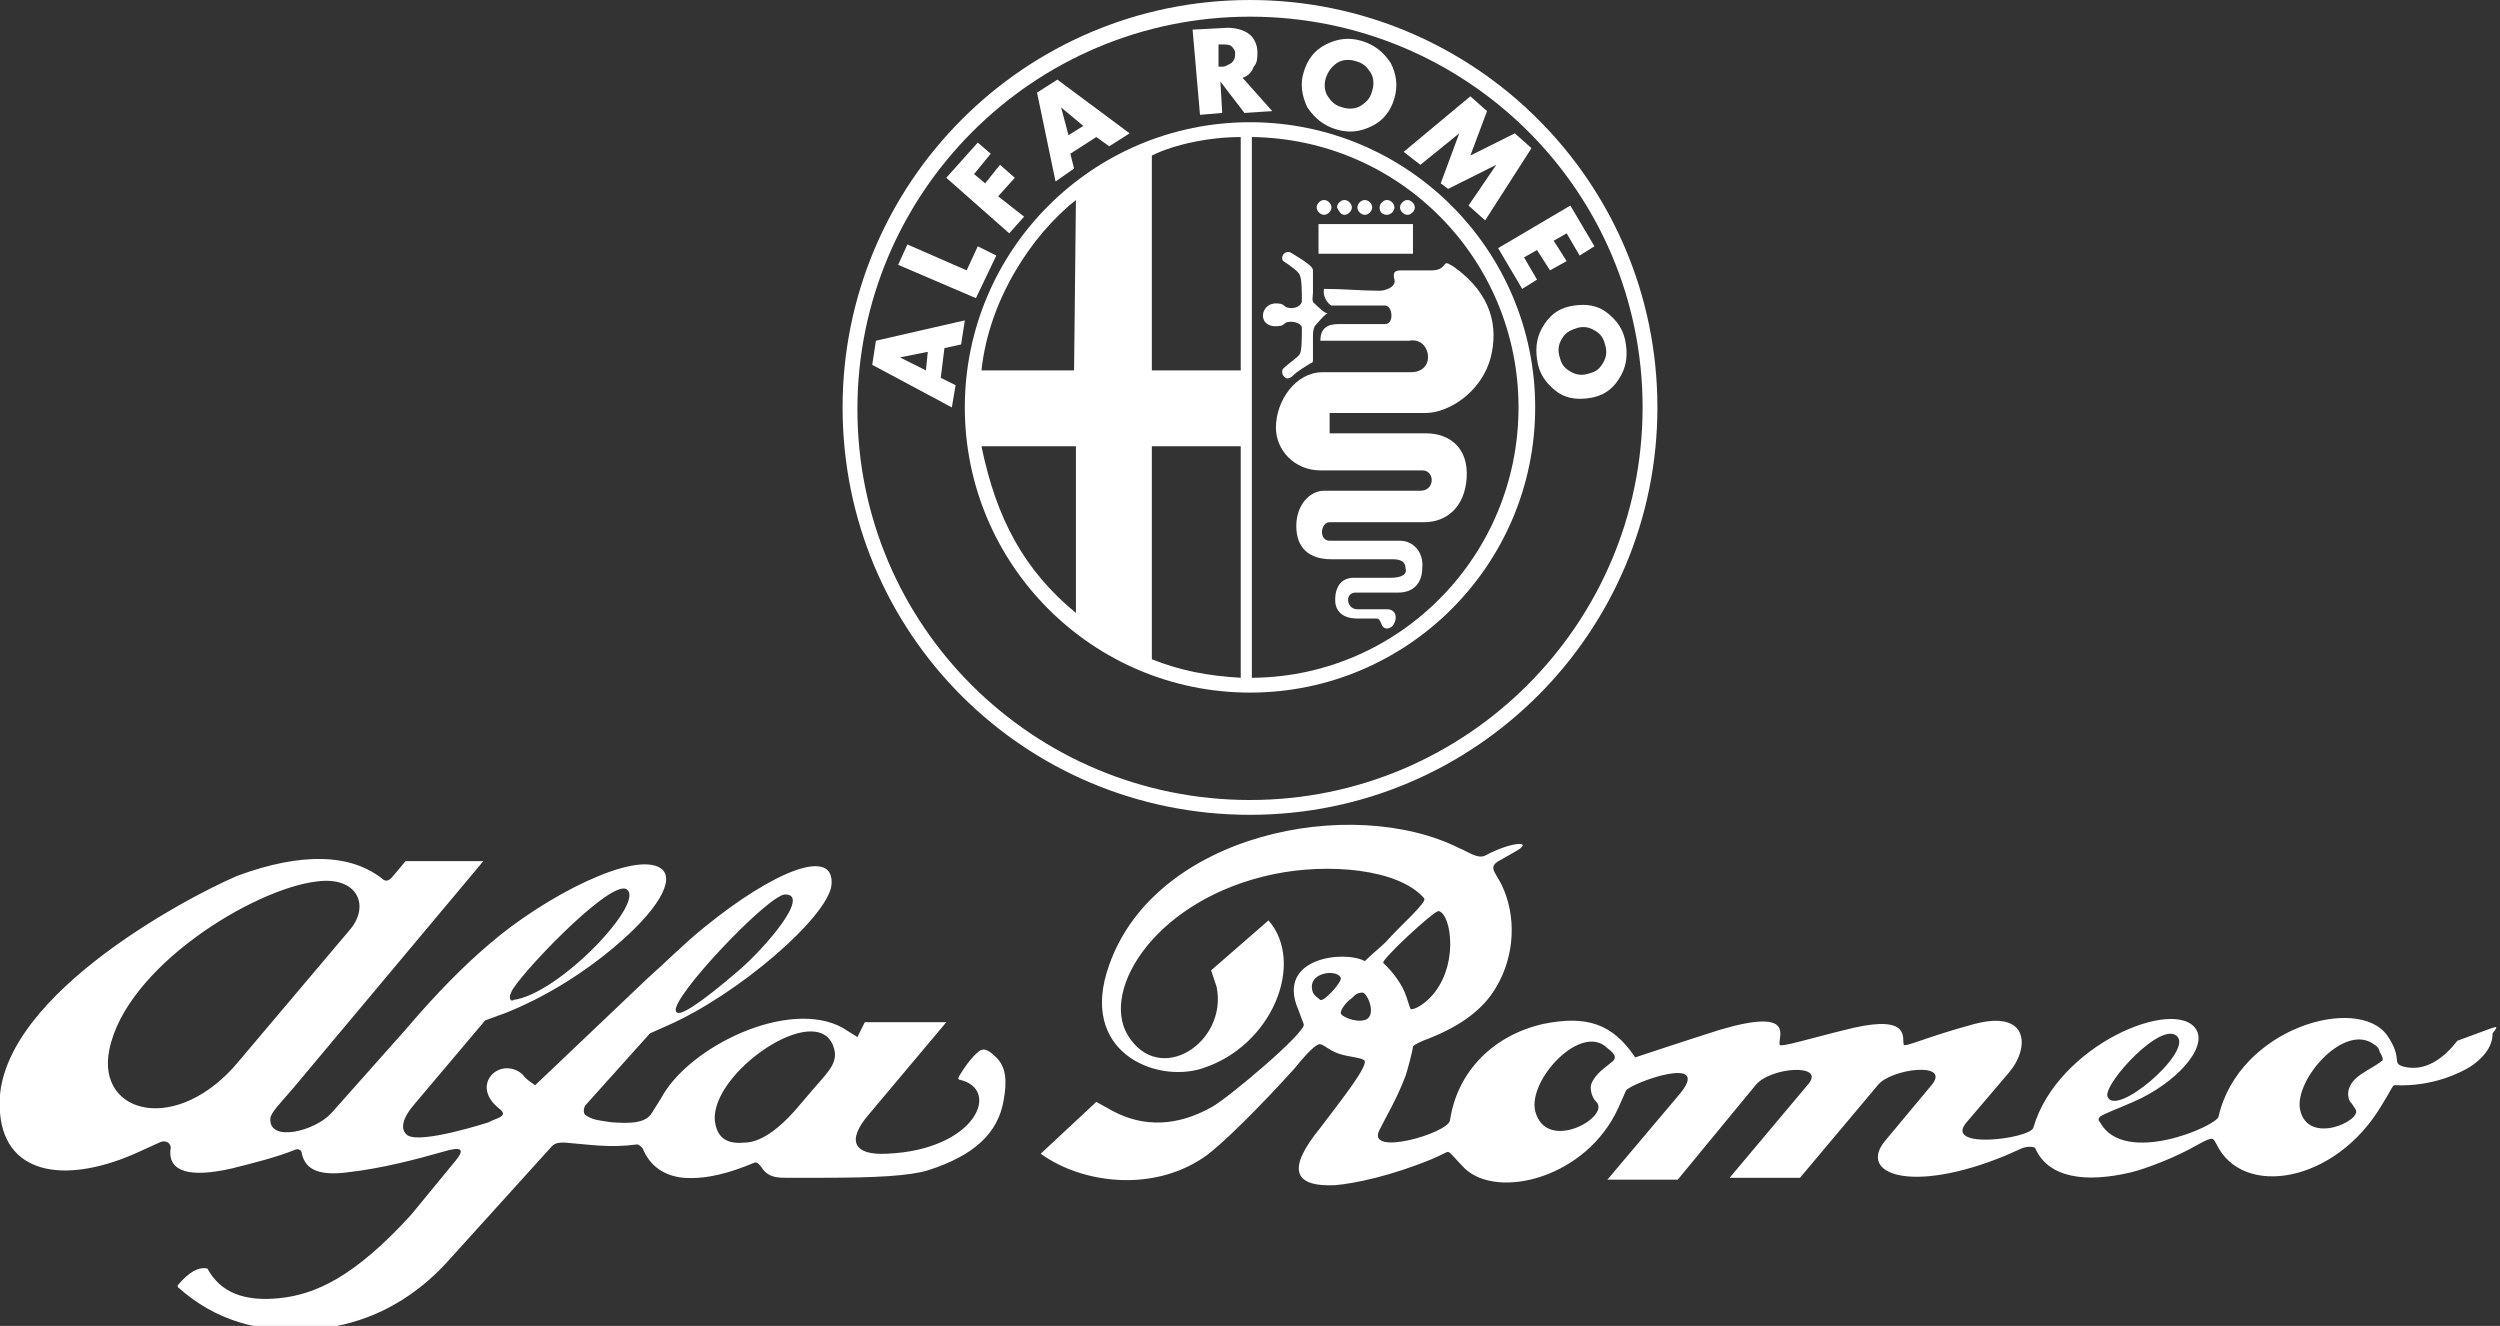 <?xml version="1.0" encoding="UTF-8"?>
<svg xmlns="http://www.w3.org/2000/svg" version="1.1" x="0" y="0" viewBox="0 0 135 71.6" xml:space="preserve">
  <rect x="0" y="0" width="135" height="71.6" fill="#333333" stroke="none"/>
  <style>.st1,.st2{fill:white}.st2{fill-rule:evenodd;clip-rule:evenodd}</style>
    <path class="st1" d="M53.8 57.1c-.3-.3-.6-.5-.8-.4-.1 0-.6.4-1.2 1.4-.1.2 0 .2 0 .2 2.3.5.9 3.8-3.9 4-1.8.1-2.2-.7-1-2.1l4.2-5h-4.4l-.4.8-.8-.5c-2.9-1.6-8.3 1-9.8 3.8l-.5.8c-.3.5-1 .6-2.2.5-.6-.1-1-.1-1.4-.4-.1-.1-.1-.3 0-.5l3.5-3.9.9-.4c3.9-1.7 8.7-5.9 8.9-7.6.2-2.1-3.1-.8-6.9 2.3-1 .8-2.2 2-3 2.7l-6.1 5.8s-.5-.3-.7-.6c-1.2-1-2.9.6-1.2 1.9.5.4-.3.5-.6.7 0 0-3.7 1.2-4.4.7-.4-.3-.3-.9.4-1.7l3.8-4.5 1.1-.4c2-.8 4-2 5.8-3.5 2.4-2 3.4-3.7 2.6-4.3-1.4-1-6.3 1.5-9.3 4.1-1.3 1.1-2.8 2.6-4.5 4.6l-4 4.5c-.9 1-3.4 1.6-3.3.3 0-.3.6-.9 1.2-1.6l10.3-12.3h-4.2l-.5.6c-.2.2-.4.6-.7.4-1.7-1.4-4.4-1.5-7.9-.2C10 48.5-.6 54.1 0 60.1c.3 3.5 3.8 3.8 7.5 2.1l1.1-.5c.4-.2.7.1.6.4-.1 1.2 1.1 1.5 3.3 1 1.2-.3 2.4-.6 3.4-1 .2-.1.4 0 .4.2.2.9 1 1.2 2.5 1 1.8-.2 3.7-.7 5.1-1.1 1-.3 1.3-.2.6.6l-2.3 2.8c-3.1 3.4-5.2 4.3-7.1 4.5-1.9.2-3.2-.3-3.9-1.6-.5-.1-1 .2-1.6.9v.1c2 1.8 4.4 2.5 7.3 2.3 2-.2 4.7-.9 7.2-3.6l5.7-6.3c.2-.2.4-.2.7-.2 1.3.1 2.4.3 3.9.1.1 0 .2.1.3.2.4 1 1.2 1.5 2.2 1.6 1.3.1 2.6-.3 3.8-.8.2-.1.3.1.4.2.3.5.7.6 1.3.6h2c2.9 0 4.7-.1 5.7-.4 2.5-.8 3.8-2 4.1-3.8.2-1.1.1-1.8-.4-2.3zm-11.4-8.8c1.4 0-1.1 2.9-2.5 4.1-2.1 1.8-3.3 2.6-3.4 2.2-.3-.7 5-6.3 5.9-6.3zm-14.8 5.3c.2-.7 5.2-6 6.2-5.6 1.2.6-3.6 5.7-6.1 6 0 .1-.3 0-.1-.4zM5.9 56.7c.9-4.5 7.8-8.7 11.2-9.1 2.2-.3 2.9 1.3 1.8 2.6l-6 7.1c-3.3 4-7.7 2.9-7-.6zm38.2 1.9L42.9 60c-.8.9-1.8 1.7-2.7 1.7-1 .1-1.5-.3-1.6-1.2-.2-2.6 5.5-6.5 6.4-4 .3.8-.2 1.3-.9 2.1zm90.5-3.1l-1.9.7c-.7.9-1.7 1.7-2.9 1.4-.7-.2 0-.4-.9-1.7-1.6-2.2-8-.4-9.1 4.4-.1.5-5.1 2.7-6.4.3-.1-.1-.1-.2 0-.3.3-.2.9-.4 1.8-.8 2.3-1 4-2.9 3.4-3.9-1.1-1.8-7.5.8-8.8 5.3-.2.6-4.9 1.2-3.6-.3l2.3-2.7c1.1-1.3 1.1-3.4-1.9-2.6-2.6.7-3.8 1.3-3.8 1.1-.1-.3.4-1.6-2.7-.9-2.5.6-4 1.1-4 .9-.1-.4.9-2-3.2-.8-2.2.7-4.3 1.4-4.6 1.5-1.2-1.8-2.6-2.3-5-1.8-2.6.6-4.6 2.5-5 5.2-.1.7-4.6 2-3.8.5.4-.8.9-1.6 1.4-2.9.1-.3.4-1.4.4-1.6.1-.1.5-.3.8-.4 1.8-.7 3-1.6 3.7-2.8 1-1.7 1.1-3.8.3-5.5-.4-.8-.8-1 0-1.4l.7-.4c1.1-.6-.1-.6-1.6.2-.4.2-.9-.2-1.4-.4-5.8-2.9-16.4-.8-18.9 6.3-1.7 4.7 2.5 6.4 5 5.6 3.8-1.2 5.6-5.7 3.6-8l-3.1 2.7.3.9c.6 3-3.1 5.4-4.8 2.6-1.5-2.5 1.6-7.4 7.9-8.7 2.9-.6 6.7-.3 8.1 1.3.2.2-1.2 1.4-2.1 2.4-.2.2-.8.7-1.1 1-1.1-.6-4.8-.2-3.6 2.6l.3.8c.2.4-4.2 4.1-5 4.5-1.8 1-3.6 1.1-5.3.2l-.9-.5-3 2.8c2.2 1.6 6 2.1 8.8.2.9-.6 3.1-2.8 4.9-4.8.4-.5 1-1.2 1.3-1.3.2-.1.5.3 1.1.5.6.2 1.3.2 1.4.4.1.4-1.5 2.4-2.4 3.6-1.8 2.2-1.5 3.2.8 3.1 1.1-.1 3-.5 5.2-1.4.7-.3.8-.4.9-.4.1 0 .5.5.9.9 1.8 1.7 6.6.5 8.3-3.3l.4-.9c.2-.4 4.9-2.1 2.8.3l-3.8 4.5h3.8l4.2-5.1c.8-1 3.9-1.2 2.8 0l-4.2 5h3.8l4.2-5c.7-.9 4-1.3 2.9 0l-2.5 3c-1.5 1.8 1.4 2.9 6.5.8l.9-.4c.3-.1.6-.1.7 0 .7 1.6 2.7 1.9 5.2 1.3.8-.2 2.4-.8 3.6-1.5.9-.5.8-.3 1 0 1.4 2.9 6.4 2.1 8.9-2.1.5-.8.6-1.1.7-1.1 2.1.1 3.6-.7 4.1-1 .6-.4 1.2-1 1.2-1.8.4-.5.1-.3 0-.3zm-17 .5c.7.9-3.4 4.4-3.8 3.2-.2-.7 3-4.2 3.8-3.2zm-39.9-6.8c.7.2 1.1 3.1-.5 4.7-.4.4-.8.6-1 .6-.1 0-.2-.8-.6-1.4-.3-.5-.6-.8-.9-1.1-.2-.1 2.8-2.9 3-2.8zM71.3 54c-.1-.1-.3-.2-.4-.4-.4-1.1 1.3-1.3 1.5-.8.1.2-.9 1.3-1.1 1.2zm2.3 1.1c-.4.1-1.2-.2-1.2-.4s.3-.6.6-.8c.2-.2.3-.3.6-.3.3.1.8 1.4 0 1.5zm13.5 2.2l-.5.4c-.5.4-.7.8-.7 1 0 .3.1.6.3.8.8.8-2.7 2.8-3.3.5-.4-1.7 2.5-4.8 3.9-3.4.4.3.5.5.3.7zm41.5 0c-.6.5-1.7.8-1.8 1.7 0 .2 0 .4.2.6l.2.3c.4.6-2.6 2-3 0-.3-1.6 2.4-4.7 4-3.5.2.1.3.3.3.4.2.3.2.5.1.5z"></path>
    <path class="st2" d="M67.5 44c12.2 0 22-9.9 22-22 0-12.2-9.9-22-22-22-12.2 0-22 9.9-22 22 0 12.2 9.8 22 22 22zm0-.8c11.7 0 21.2-9.5 21.2-21.2S79.2.9 67.5.9s-21.2 9.5-21.2 21.2 9.5 21.1 21.2 21.1z"></path>
    <path class="st2" d="M67.5 37.4c8.5 0 15.4-6.9 15.4-15.4S76 6.6 67.5 6.6 52.1 13.5 52.1 22 59 37.4 67.5 37.4zm.2-.8C75.6 36.5 82 30 82 22S75.6 7.5 67.6 7.4v29.2h.1zM67 7.4c-1.7 0-3.6.4-4.8 1V20H67V7.4zm0 16.7h-4.8v11.5c1.5.6 3 .9 4.8 1V24.1zm-8.9-13.3c-2.4 1.9-4.7 5.4-5.1 9.2h5l.1-9.2zM53 24.1c.8 3.9 2.3 6.7 5.1 9v-9H53z"></path>
    <path class="st2" d="M71 16.4c-.2-.1-.1-.4-.1-.6v-1.2c0-.1-.1-.2-.1-.2-.3-.3-.7-.5-1-.7-.4-.3-.7.2-.5.4.3.2.9.6.9.8.1.2.1.9.1 1.4-.1.3-.5.4-.8.3-.1 0-.2-.2-.4-.2-1.1-.2-1.3 1.4 0 1.2.2 0 .3-.2.4-.2.4-.1.8.1.8.3 0 .5 0 1.2-.1 1.4-.1.2-.6.5-.9.8-.2.2.1.8.5.4.3-.3.7-.5 1-.7.1 0 .1-.1.1-.2v-1.2c0-.2 0-.4.1-.6.2-.2.4-.5.7-.7-.1.1-.6-.4-.7-.5z"></path>
    <path class="st2" d="M71.5 15.6c1.1 0 2 .1 3 .1.3 0 .9-.2.8-.6-.1-.4 0-.5.4-.5h1.6c.5 0 .6-.2.7-.3.1-.2.3 0 .5.1 2.1 1.5 2.4 3.3 2 4.9-.5 1.9-2.3 3-3.5 3h-5.2v1.1H77c1.3 0 2.3.8 2.2 2.4-.1 1.6-1.1 2.4-2.3 2.4h-5.1c-.5 0-.6 1 0 1h3.8c.7 0 1.3.6 1.2 1.5 0 .7-.4 1.3-1.3 1.3h-2.3c-.6 0-.5.9.1.9h1.6c.5 0 .6.5.3.9-.2.2-.5.2-.6-.1-.1-.2-.1-.3-.3-.3h-1c-.8 0-1.2-.4-1.2-1 0-.8.4-1.2 1-1.2h2c.6 0 .9-.2.8-.5 0-.4-.3-.5-.7-.5h-3.3c-1.2 0-1.9-.6-1.9-1.8 0-1.1.7-1.9 1.5-1.9h5.2c.8 0 .8-1.1.1-1.1h-5.5c-1.4 0-2.4-1.1-2.4-2.3 0-1.5 1.1-3 2.5-3h4.8c.5 0 1-.3.9-1-.1-.5-.5-.8-1-.7h-4.8c0-.7.4-.9 1-.9h2.5c.5 0 .4-1 0-1h-2.9c-.2-.1-.5-.5-.4-.9zm4.5-4c.2 0 .4-.2.4-.4s-.2-.4-.4-.4-.4.2-.4.4.2.4.4.4zm-1.1 0c.2 0 .4-.2.4-.4s-.2-.4-.4-.4-.4.2-.4.4.1.4.4.4zm-1.2 0c.2 0 .4-.2.4-.4s-.2-.4-.4-.4-.4.2-.4.4.2.4.4.4zm-1.1 0c.2 0 .4-.2.4-.4s-.2-.4-.4-.4-.4.2-.4.4c.1.2.2.4.4.4zm-1.1 0c.2 0 .4-.2.4-.4s-.2-.4-.4-.4-.4.2-.4.4.2.4.4.4zm4.8 2.1h-5.1v-1.6h5.1v1.6z"></path>
    <path class="st1" d="M51 18.8l-.2 1.6.8.4-.2 1.2-4.3-2.3.2-1.3 4.8-1.1-.2 1.3-.9.2zm-.9.2l-1.5.3 1.4.7.1-1zM49 13.2l3.2 1.4.6-1.3 1 .5-1.1 2.3-4.2-1.8.5-1.1zm4.5-4.9l-.9 1.1.6.5.8-1 .8.7-.9 1 1.4 1.1-.8.9-3.4-3 1.7-1.9.7.6zm5.7-.9l-1.4.9.2.8-1 .7L56 5l1.1-.7L61 7.2l-1.1.7-.7-.5zm-.7-.6l-1.2-1 .4 1.5.8-.5zm8.6-2.6L68.7 6l-1.5.1-1.3-1.7.1 1.7-1.2.1-.4-4.6 1.9-.1c.4 0 .8.1 1.1.3.3.2.5.6.5 1 0 .3 0 .6-.2.8-.1.3-.3.5-.6.6zm-1.3-.6h.2c.2 0 .3-.1.5-.2.1-.1.2-.2.2-.5 0-.2-.1-.3-.2-.4-.1-.1-.3-.1-.5-.1h-.2v1.2zm4.6.3c.2-.7.6-1.2 1.2-1.5.6-.3 1.2-.4 1.9-.2s1.2.6 1.6 1.2c.3.6.4 1.2.2 1.9s-.6 1.2-1.2 1.5c-.6.3-1.2.4-1.9.2s-1.2-.6-1.6-1.2c-.3-.6-.4-1.3-.2-1.9zm1.2.3c-.1.3-.1.7.1 1 .2.3.4.5.8.6.3.1.7.1 1-.1.3-.2.5-.4.6-.8.1-.3.1-.7-.1-1-.2-.3-.4-.5-.8-.6-.3-.1-.7-.1-1 .1-.3.2-.5.5-.6.8zm4.2 4l3.6-3 .9.8-.9 2.4 2.4-1.2.9.8-2.5 3.9-.9-.8 1.5-2.2-2.6 1.3-.4-.3 1-2.7-2.1 1.7-.9-.7zm9.5 5.6l-.7-1.2-.7.4.7 1.1-.9.5-.7-1.1-.7.4.7 1.2-.8.5-1.3-2.2 3.9-2.3 1.3 2.2-.8.5zm-.3 2.7c.7-.1 1.3 0 1.8.4s.9.9 1 1.7c.1.7 0 1.3-.4 1.9-.4.6-.9.9-1.6 1-.7.1-1.3 0-1.8-.4s-.9-.9-1-1.7c-.1-.7 0-1.3.4-1.9.4-.6.9-.9 1.6-1zm.2 1.2c-.3.1-.6.2-.8.5-.2.3-.3.6-.2 1 .1.4.2.6.5.8.3.2.6.3 1 .2.4-.1.6-.2.8-.5.2-.3.3-.6.2-1-.1-.4-.2-.6-.5-.8-.3-.2-.6-.3-1-.2z"></path>
</svg>
